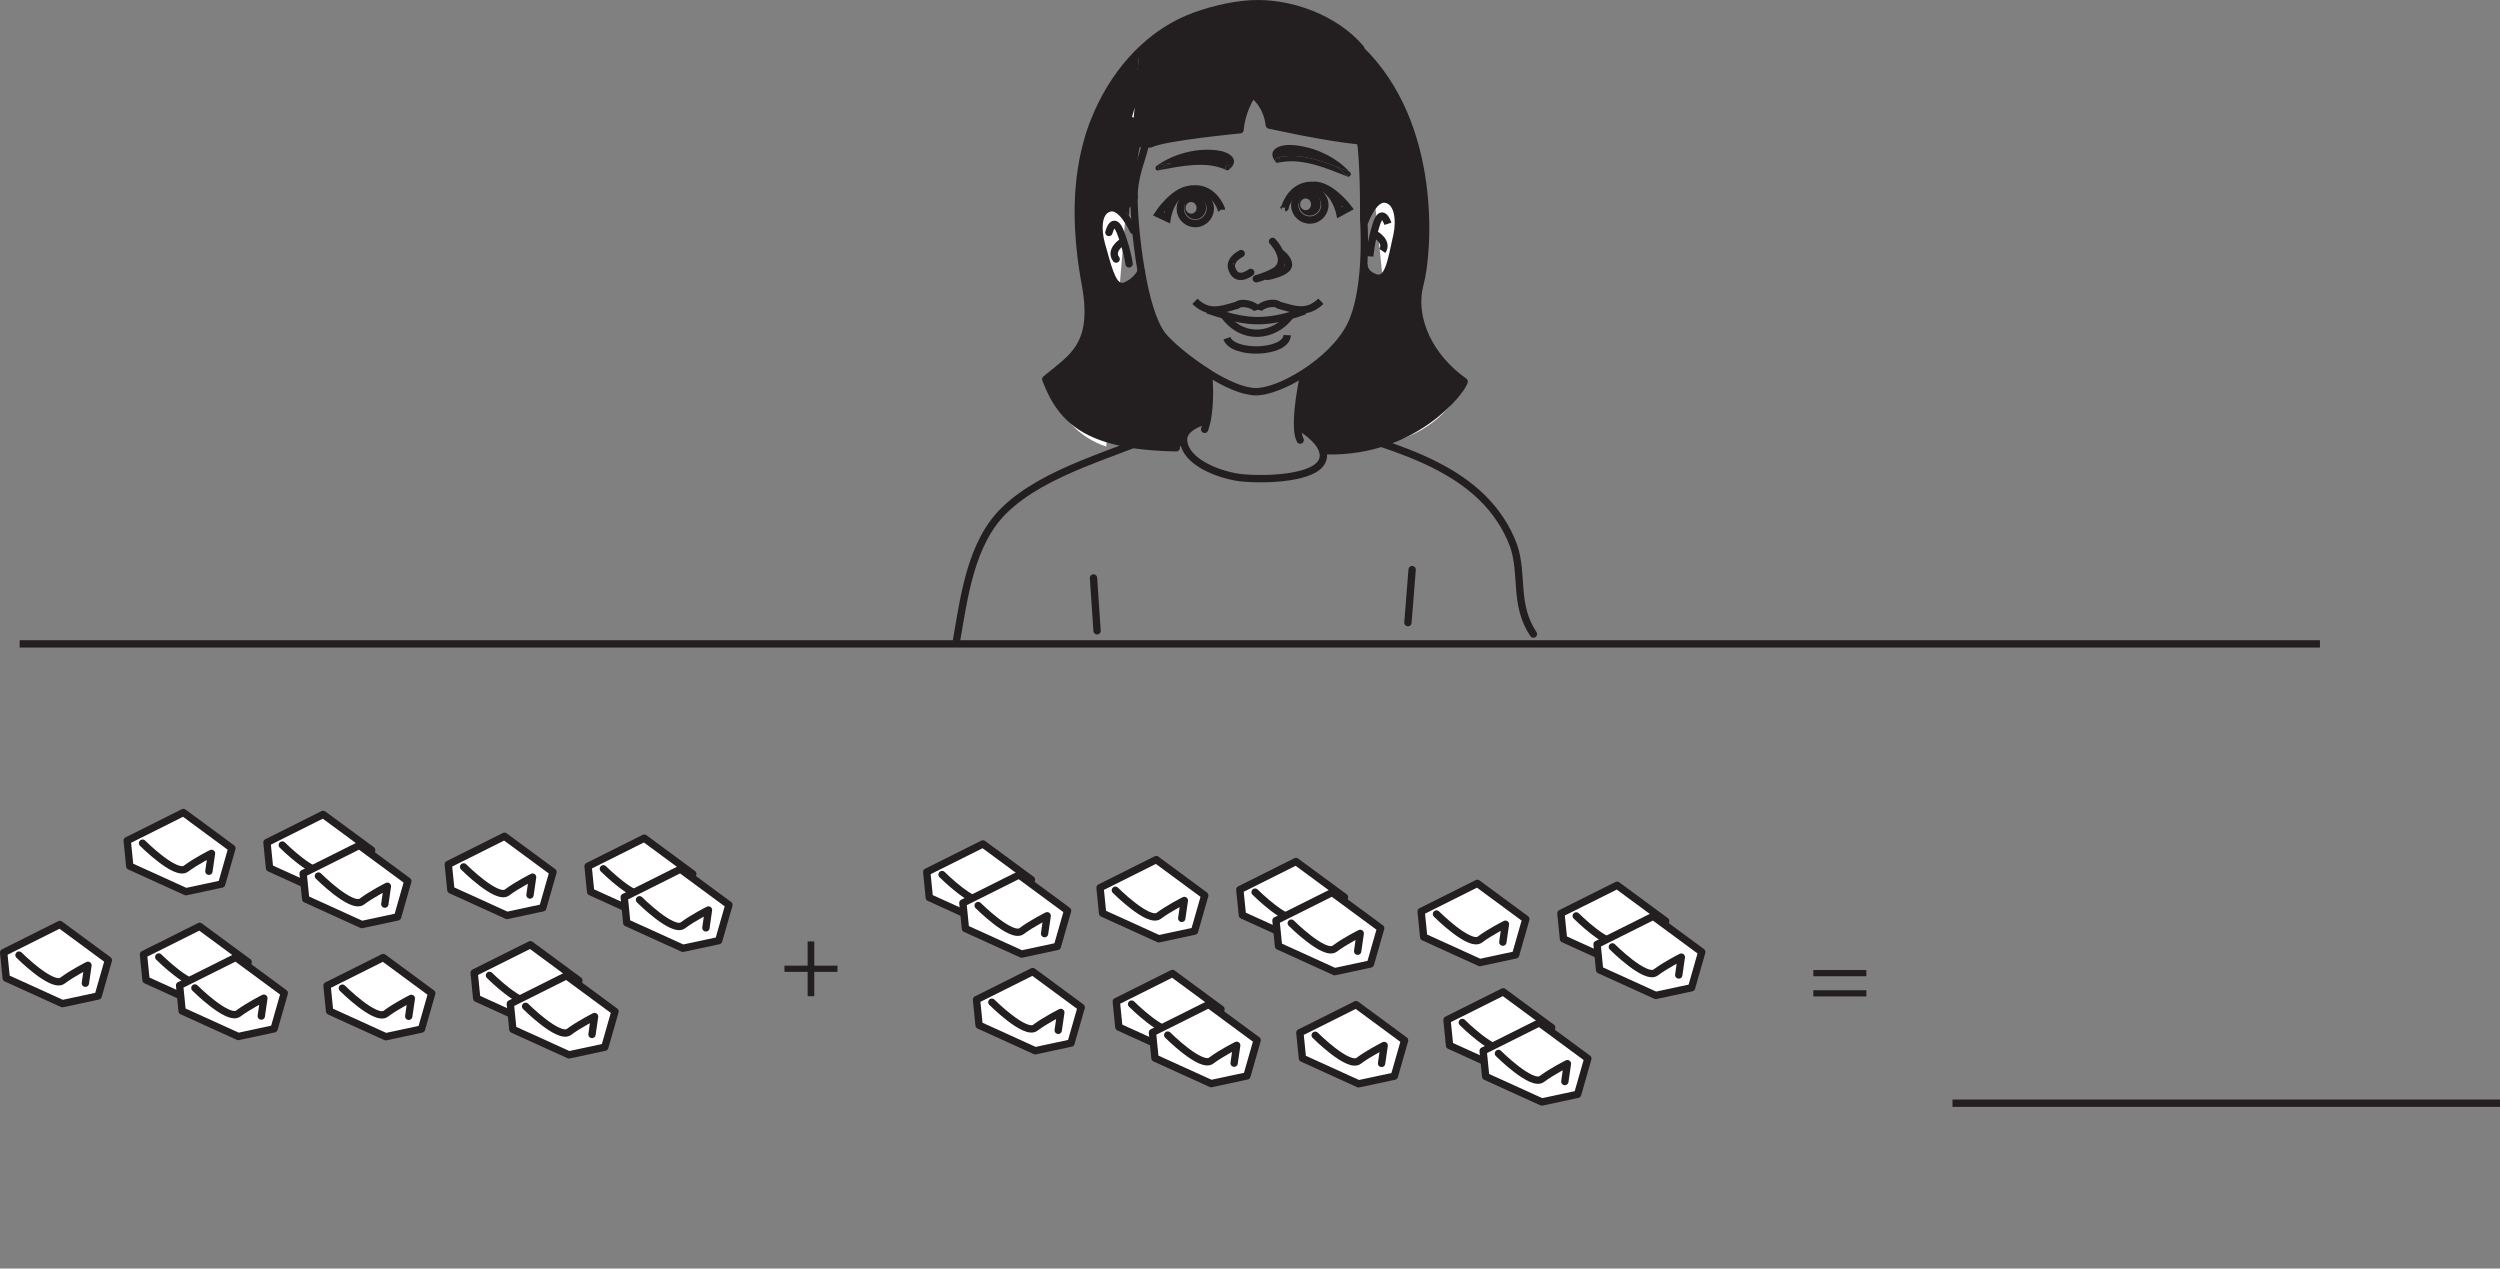 <?xml version="1.0" encoding="UTF-8"?>
<svg xmlns="http://www.w3.org/2000/svg" xmlns:xlink="http://www.w3.org/1999/xlink" width="340.176pt" height="172.614pt" viewBox="0 0 340.176 172.614" version="1.1">
<rect x="0" y="0" width="340.176" height="172.614" fill="#808080" stroke="none"/>
<defs>
<g>
<symbol overflow="visible" id="glyph0-0">
<path style="stroke:none;" d="M 0 0 L 7 0 L 7 -9.797 L 0 -9.797 Z M 3.5 -5.531 L 1.125 -9.094 L 5.875 -9.094 Z M 3.922 -4.906 L 6.297 -8.469 L 6.297 -1.328 Z M 1.125 -0.703 L 3.5 -4.266 L 5.875 -0.703 Z M 0.703 -8.469 L 3.078 -4.906 L 0.703 -1.328 Z M 0.703 -8.469 "/>
</symbol>
<symbol overflow="visible" id="glyph0-1">
<path style="stroke:none;" d="M 3.719 -7.453 L 3.719 -4.156 L 0.562 -4.156 L 0.562 -3.312 L 3.719 -3.312 L 3.719 0 L 4.625 0 L 4.625 -3.312 L 7.781 -3.312 L 7.781 -4.156 L 4.625 -4.156 L 4.625 -7.453 Z M 3.719 -7.453 "/>
</symbol>
<symbol overflow="visible" id="glyph0-2">
<path style="stroke:none;" d="M 7.781 -4.719 L 7.781 -5.562 L 0.562 -5.562 L 0.562 -4.719 Z M 7.781 -1.969 L 7.781 -2.812 L 0.562 -2.812 L 0.562 -1.969 Z M 7.781 -1.969 "/>
</symbol>
</g>
<clipPath id="clip1">
  <path d="M 265 149 L 340.176 149 L 340.176 151 L 265 151 Z M 265 149 "/>
</clipPath>
</defs>
<g id="surface1">
<path style="fill:none;stroke-width:1;stroke-linecap:round;stroke-linejoin:round;stroke:rgb(13.73%,12.16%,12.549%);stroke-opacity:1;stroke-miterlimit:4;" d="M 0.002 0 C -7.135 -3.316 -16.881 -5.515 -22.522 -11.051 C -27.092 -15.543 -27.959 -22.98 -28.994 -28.836 " transform="matrix(1,0,0,-1,159.127,58.43)"/>
<path style="fill:none;stroke-width:1;stroke-linecap:round;stroke-linejoin:round;stroke:rgb(13.73%,12.16%,12.549%);stroke-opacity:1;stroke-miterlimit:4;" d="M 0.002 -0.002 C 10.123 -3.197 22.1 -5.853 26.096 -16.506 C 27.424 -20.494 26.096 -24.486 28.775 -28.494 " transform="matrix(1,0,0,-1,179.877,57.787)"/>
<path style="fill:none;stroke-width:1;stroke-linecap:round;stroke-linejoin:round;stroke:rgb(13.73%,12.16%,12.549%);stroke-opacity:1;stroke-miterlimit:4;" d="M -0 0.002 C -0.191 -2.405 -0.383 -4.811 -0.57 -7.209 " transform="matrix(1,0,0,-1,192.149,77.51)"/>
<path style="fill:none;stroke-width:1;stroke-linecap:round;stroke-linejoin:round;stroke:rgb(13.73%,12.16%,12.549%);stroke-opacity:1;stroke-miterlimit:4;" d="M -0 -0.002 C 0.156 -2.396 0.32 -4.799 0.484 -7.193 " transform="matrix(1,0,0,-1,148.793,78.643)"/>
<path style=" stroke:none;fill-rule:nonzero;fill:rgb(100%,100%,100%);fill-opacity:1;" d="M 190.375 59.832 C 196.379 57.934 198.914 53.191 199.23 51.922 C 194.605 48.684 191.957 43.387 193.223 38.645 C 194.375 34.312 195.719 16.832 184.949 6.578 "/>
<path style=" stroke:none;fill-rule:nonzero;fill:rgb(13.73%,12.16%,12.549%);fill-opacity:1;" d="M 183.625 23.371 C 183.512 23.574 183.395 23.773 183.277 23.973 C 182.828 23.488 182.328 23.039 181.781 22.656 C 182.41 22.891 183.027 23.141 183.625 23.371 "/>
<path style=" stroke:none;fill-rule:nonzero;fill:rgb(13.73%,12.16%,12.549%);fill-opacity:1;" d="M 178.324 29.336 C 177.496 29.402 176.797 28.738 176.73 27.859 C 176.664 26.996 177.297 26.23 178.109 26.18 C 178.922 26.129 179.637 26.797 179.703 27.66 C 179.754 28.539 179.137 29.289 178.324 29.336 M 177.711 28.59 C 178.125 28.574 178.426 28.191 178.391 27.758 C 178.375 27.312 178.012 26.98 177.609 27.012 C 177.195 27.047 176.883 27.41 176.914 27.859 C 176.945 28.293 177.297 28.625 177.711 28.59 "/>
<path style=" stroke:none;fill-rule:nonzero;fill:rgb(13.73%,12.16%,12.549%);fill-opacity:1;" d="M 174.102 21.594 C 174.387 21.941 173.84 22.359 173.559 22.012 C 173.473 21.828 173.539 21.512 173.805 21.445 C 173.871 21.43 173.922 21.41 173.988 21.41 C 174.004 21.461 174.055 21.527 174.102 21.594 "/>
<path style=" stroke:none;fill-rule:nonzero;fill:rgb(13.73%,12.16%,12.549%);fill-opacity:1;" d="M 167.191 22.492 C 167.473 22.625 167.375 23.023 167.141 23.141 C 167.105 23.156 167.059 23.172 166.992 23.172 C 166.961 23.188 166.941 23.172 166.91 23.156 C 166.891 23.156 166.891 23.141 166.875 23.141 C 166.711 23.008 166.66 22.707 166.875 22.523 C 166.926 22.492 166.961 22.441 166.992 22.41 C 167.059 22.426 167.125 22.457 167.191 22.492 "/>
<path style=" stroke:none;fill-rule:nonzero;fill:rgb(13.73%,12.16%,12.549%);fill-opacity:1;" d="M 166.992 23.172 C 167.059 23.172 167.105 23.156 167.141 23.141 C 167.094 23.172 167.043 23.191 166.992 23.172 "/>
<path style=" stroke:none;fill-rule:nonzero;fill:rgb(13.73%,12.16%,12.549%);fill-opacity:1;" d="M 177.527 4.414 C 183.691 7.371 187.746 17.973 186.051 19.27 C 185.77 19.25 185.488 19.219 185.172 19.184 C 180.27 18.719 172.711 17.008 172.711 17.008 C 172.711 17.008 172.559 14.414 170.43 12.82 C 168.855 15.164 168.738 17.656 168.738 17.656 C 168.738 17.656 158.5 18.621 156.523 19.582 C 156.273 19.602 156.043 19.617 155.828 19.582 C 154.996 19.566 154.395 19.32 154.016 18.918 L 154.496 13.219 C 156.023 10.078 158.918 6.672 161.625 5.41 C 167.09 2.832 170.43 6.039 170.43 6.039 C 171.215 5.16 173.492 2.469 177.527 4.414 "/>
<path style=" stroke:none;fill-rule:nonzero;fill:rgb(13.73%,12.16%,12.549%);fill-opacity:1;" d="M 161.328 28.34 C 161.359 28.773 161.727 29.105 162.121 29.07 C 162.539 29.055 162.855 28.672 162.82 28.242 C 162.789 27.793 162.438 27.461 162.023 27.492 C 161.609 27.527 161.309 27.891 161.328 28.34 M 161.141 28.34 C 161.094 27.477 161.707 26.73 162.523 26.664 C 163.336 26.613 164.051 27.277 164.117 28.141 C 164.168 29.023 163.555 29.77 162.738 29.836 C 161.926 29.887 161.211 29.223 161.141 28.34 "/>
<path style=" stroke:none;fill-rule:nonzero;fill:rgb(13.73%,12.16%,12.549%);fill-opacity:1;" d="M 159.5 22.145 C 158.867 22.41 158.27 22.742 157.723 23.141 C 157.652 22.926 157.605 22.707 157.535 22.492 C 158.168 22.375 158.832 22.258 159.5 22.145 "/>
<path style=" stroke:none;fill-rule:nonzero;fill:rgb(13.73%,12.16%,12.549%);fill-opacity:1;" d="M 173.805 21.445 C 173.871 21.426 173.922 21.41 173.988 21.41 C 176.562 20.832 179.254 21.676 181.746 22.641 C 181.766 22.641 181.766 22.641 181.781 22.656 C 182.41 22.891 183.031 23.141 183.625 23.371 C 181.566 21.145 178.359 19.797 175.484 19.719 C 174.203 19.684 172.262 20.348 173.559 22.008 C 173.477 21.828 173.539 21.512 173.805 21.445 "/>
<path style=" stroke:none;fill-rule:nonzero;fill:rgb(13.73%,12.16%,12.549%);fill-opacity:1;" d="M 183.695 23.422 C 183.676 23.406 183.66 23.371 183.625 23.371 C 183.508 23.57 183.395 23.77 183.277 23.969 C 182.828 23.488 182.328 23.039 181.781 22.656 C 181.766 22.641 181.766 22.641 181.75 22.641 C 179.258 21.676 176.562 20.832 173.988 21.41 C 174.004 21.461 174.055 21.527 174.102 21.594 C 174.387 21.945 173.84 22.359 173.559 22.008 C 173.605 22.125 173.707 22.191 173.855 22.16 C 177.031 21.379 180.434 22.875 183.344 24.02 C 183.695 24.152 183.973 23.703 183.695 23.422 "/>
<path style=" stroke:none;fill-rule:nonzero;fill:rgb(13.73%,12.16%,12.549%);fill-opacity:1;" d="M 167.211 21.973 C 167.094 21.098 162.992 21.16 162.457 21.262 C 161.477 21.445 160.465 21.727 159.5 22.141 C 160.465 21.727 161.477 21.445 162.457 21.262 C 162.992 21.16 167.094 21.098 167.211 21.973 M 157.539 22.492 C 158.168 22.375 158.832 22.262 159.496 22.145 C 158.867 22.41 158.27 22.742 157.723 23.141 C 157.652 22.926 157.605 22.707 157.539 22.492 M 165.996 20.516 C 163.234 20.031 159.863 20.797 157.391 22.559 C 157.105 22.758 157.238 23.258 157.555 23.191 C 157.605 23.176 157.672 23.176 157.723 23.156 C 160.695 22.609 164.168 21.844 166.875 23.141 C 166.711 23.008 166.66 22.707 166.875 22.523 C 166.926 22.492 166.961 22.441 166.992 22.41 C 167.059 22.426 167.125 22.457 167.191 22.492 C 167.477 22.625 167.371 23.023 167.145 23.141 C 167.16 23.141 167.191 23.125 167.211 23.105 C 168.855 21.746 167.273 20.73 165.996 20.516 "/>
<path style=" stroke:none;fill-rule:nonzero;fill:rgb(100%,100%,100%);fill-opacity:1;" d="M 154.496 13.219 L 154.016 18.918 C 152.949 17.82 153.352 15.594 154.496 13.219 "/>
<path style=" stroke:none;fill-rule:nonzero;fill:rgb(13.73%,12.16%,12.549%);fill-opacity:1;" d="M 187.133 37.781 C 188.895 38.379 189.277 35.734 190.109 31.914 C 190.488 30.102 190.32 27.445 188.574 27.113 C 186.832 26.762 185.637 30.336 185.637 30.336 L 185.586 30.336 C 185.57 29.938 185.555 29.719 185.555 29.719 C 185.555 29.719 185.637 24.387 185.254 20.082 C 185.223 19.883 185.191 19.668 185.152 19.469 L 185.172 19.184 C 185.488 19.219 185.77 19.25 186.055 19.27 C 187.746 17.973 183.695 7.371 177.527 4.414 C 173.492 2.469 171.215 5.16 170.434 6.043 C 170.434 6.043 167.094 2.836 161.625 5.41 C 158.918 6.672 156.027 10.078 154.496 13.219 L 154.965 7.652 C 152.137 10.195 150.227 13.184 148.945 16.359 C 151.305 10.395 155.707 5.078 161.574 2.586 C 164.035 1.539 167.523 0.656 170.25 0.523 C 175.551 0.242 181.734 2.52 185.152 6.605 L 185.07 6.691 C 195.707 16.961 194.375 34.324 193.215 38.645 C 191.949 43.379 194.609 48.68 199.23 51.922 C 198.914 53.184 192.469 61.559 180.617 61.344 L 180.02 61.527 C 179.605 59.664 176.777 58.07 176.777 58.07 L 176.562 58.07 C 176.445 55.242 177.426 50.891 177.426 50.891 L 177.379 50.809 C 179.984 49.145 182.512 46.82 183.789 44.262 C 184.922 41.984 185.387 38.727 185.57 35.867 L 185.586 35.867 C 185.586 35.867 185.387 37.164 187.133 37.781 "/>
<path style=" stroke:none;fill-rule:nonzero;fill:rgb(13.73%,12.16%,12.549%);fill-opacity:1;" d="M 155.809 16.531 C 155.676 18.078 154.023 22.242 154.836 26.863 L 154.836 26.879 C 154.605 27.328 153.988 28.293 152.727 28.824 C 152.41 28.957 152.145 28.977 151.895 28.875 L 152.41 22.711 L 152.676 19.484 L 153.559 8.867 C 153.941 9.266 154.539 9.516 155.367 9.531 L 155.352 9.699 C 155.035 11.426 154.141 13.09 153.871 15.863 "/>
<path style=" stroke:none;fill-rule:nonzero;fill:rgb(100%,100%,100%);fill-opacity:1;" d="M 153.133 29.539 L 152.867 32.762 L 152.352 38.926 C 151.254 38.578 150.723 36.27 149.859 33.211 C 149.363 31.434 149.262 28.758 150.973 28.309 C 151.785 28.09 152.551 28.758 153.133 29.539 "/>
<path style=" stroke:none;fill-rule:nonzero;fill:rgb(100%,100%,100%);fill-opacity:1;" d="M 150.625 59.68 L 150.527 60.777 C 146.938 59.512 144.629 57.223 142.699 52.586 C 144.062 55.727 146.09 58.266 150.625 59.68 "/>
<path style=" stroke:none;fill-rule:nonzero;fill:rgb(13.73%,12.16%,12.549%);fill-opacity:1;" d="M 164.449 50.891 L 164.516 50.809 L 164.516 50.789 C 161.691 49.027 159.066 46.785 158.152 45.605 C 156.855 43.93 155.91 40.488 155.293 36.934 C 155.062 37.383 154.445 38.344 153.184 38.875 C 152.867 39.008 152.602 39.027 152.355 38.926 C 151.258 38.578 150.723 36.266 149.859 33.207 C 149.359 31.434 149.262 28.758 150.973 28.309 C 151.789 28.09 153.051 28.555 153.633 29.332 L 154.016 18.918 C 152.953 17.82 153.348 15.598 154.496 13.219 L 154.965 7.652 C 152.137 10.195 150.227 13.188 148.945 16.359 C 148.766 16.809 148.598 17.258 148.43 17.738 C 148.301 18.152 148.148 18.602 148.031 19.035 C 148 19.086 147.98 19.137 147.98 19.184 C 146.473 24.57 146.539 30.25 147.117 35.004 C 147.184 35.484 147.234 35.953 147.316 36.434 C 147.434 37.199 147.551 37.945 147.684 38.641 C 149.262 47.184 145.738 48.68 142.301 51.605 C 142.434 51.938 142.566 52.27 142.699 52.586 C 144.062 55.727 146.09 58.266 150.625 59.68 L 150.625 59.684 C 153 60.43 156.059 60.859 160.062 60.926 L 161.16 60.547 C 161.094 60.328 161.059 60.113 161.043 59.883 C 160.961 57.984 164.117 57.238 164.117 57.238 L 164.234 57.27 C 164.832 54.328 164.449 50.891 164.449 50.891 "/>
<path style="fill:none;stroke-width:1;stroke-linecap:round;stroke-linejoin:round;stroke:rgb(13.73%,12.16%,12.549%);stroke-opacity:1;stroke-miterlimit:4;" d="M 0.002 0 C -3.424 4.086 -9.604 6.364 -14.904 6.082 C -17.631 5.949 -21.119 5.067 -23.58 4.02 C -29.443 1.528 -33.85 -3.789 -36.209 -9.754 C -36.408 -10.203 -36.572 -10.668 -36.725 -11.133 C -36.807 -11.351 -36.873 -11.551 -36.939 -11.765 C -37.006 -11.98 -37.072 -12.215 -37.123 -12.429 C -37.154 -12.48 -37.17 -12.527 -37.17 -12.578 C -38.615 -17.679 -38.686 -23.133 -38.037 -28.398 C -37.971 -28.879 -37.92 -29.347 -37.838 -29.828 C -37.736 -30.574 -37.604 -31.304 -37.471 -32.039 C -35.893 -40.578 -39.416 -42.074 -42.854 -45 C -42.721 -45.332 -42.588 -45.664 -42.455 -45.98 C -41.092 -49.121 -39.064 -51.66 -34.529 -53.074 C -32.154 -53.824 -29.096 -54.254 -25.092 -54.32 " transform="matrix(1,0,0,-1,185.154,6.606)"/>
<path style="fill:none;stroke-width:1;stroke-linecap:round;stroke-linejoin:round;stroke:rgb(13.73%,12.16%,12.549%);stroke-opacity:1;stroke-miterlimit:4;" d="M 0.002 0.001 C 11.85 -0.218 18.295 8.157 18.611 9.419 C 13.99 12.661 11.334 17.962 12.596 22.696 C 13.76 27.016 15.088 44.384 4.451 54.653 C 4.42 54.684 4.369 54.735 4.338 54.766 " transform="matrix(1,0,0,-1,180.619,61.341)"/>
<path style="fill:none;stroke-width:1;stroke-linecap:butt;stroke-linejoin:miter;stroke:rgb(13.73%,12.16%,12.549%);stroke-opacity:1;stroke-miterlimit:4;" d="M -0.001 0.002 C -0.814 4.619 -1.095 9.455 -0.962 11.002 C -0.696 13.775 0.198 15.439 0.515 17.166 " transform="matrix(1,0,0,-1,155.294,36.916)"/>
<path style="fill:none;stroke-width:1;stroke-linecap:butt;stroke-linejoin:miter;stroke:rgb(13.73%,12.16%,12.549%);stroke-opacity:1;stroke-miterlimit:4;" d="M 0.002 -0.001 C 0.037 -0.2 0.068 -0.415 0.1 -0.615 C 0.482 -4.919 0.4 -10.251 0.4 -10.251 C 0.4 -10.251 0.416 -10.47 0.432 -10.868 C 0.482 -11.865 0.549 -13.99 0.416 -16.4 C 0.232 -19.259 -0.232 -22.517 -1.361 -24.79 C -2.643 -27.353 -5.17 -29.677 -7.775 -31.337 C -10.201 -32.884 -12.662 -33.833 -14.256 -33.833 C -16.002 -33.833 -18.396 -32.736 -20.639 -31.337 L -20.639 -31.322 C -23.463 -29.564 -26.088 -27.318 -27.002 -26.138 C -28.299 -24.462 -29.244 -21.021 -29.861 -17.462 " transform="matrix(1,0,0,-1,185.154,19.468)"/>
<path style="fill:none;stroke-width:1;stroke-linecap:round;stroke-linejoin:round;stroke:rgb(13.73%,12.16%,12.549%);stroke-opacity:1;stroke-miterlimit:4;" d="M -0.001 -0.001 C -0.001 -0.001 -0.981 -4.353 -0.864 -7.181 C -0.849 -7.927 -0.728 -8.56 -0.513 -8.993 " transform="matrix(1,0,0,-1,177.427,50.889)"/>
<path style="fill:none;stroke-width:1;stroke-linecap:round;stroke-linejoin:round;stroke:rgb(13.73%,12.16%,12.549%);stroke-opacity:1;stroke-miterlimit:4;" d="M -0.001 -0.001 C -0.001 -0.001 0.382 -3.439 -0.216 -6.38 C -0.317 -6.782 -0.415 -7.161 -0.532 -7.529 " transform="matrix(1,0,0,-1,164.45,50.889)"/>
<path style="fill:none;stroke-width:1;stroke-linecap:butt;stroke-linejoin:miter;stroke:rgb(13.73%,12.16%,12.549%);stroke-opacity:1;stroke-miterlimit:4;" d="M -0.001 0.002 L -0.001 0.017 C 0.065 0.166 0.101 0.267 0.101 0.267 " transform="matrix(1,0,0,-1,155.294,36.931)"/>
<path style="fill:none;stroke-width:1;stroke-linecap:round;stroke-linejoin:round;stroke:rgb(13.73%,12.16%,12.549%);stroke-opacity:1;stroke-miterlimit:4;" d="M 0.001 0.002 C 0.001 0.002 -0.433 0.978 -1.081 1.83 C -1.663 2.607 -2.429 3.275 -3.241 3.056 C -4.952 2.607 -4.855 -0.065 -4.355 -1.846 C -3.491 -4.901 -2.956 -7.209 -1.862 -7.561 C -1.612 -7.662 -1.347 -7.643 -1.03 -7.51 C 0.231 -6.979 0.849 -6.018 1.079 -5.565 " transform="matrix(1,0,0,-1,154.214,31.365)"/>
<path style="fill:none;stroke-width:1;stroke-linecap:round;stroke-linejoin:round;stroke:rgb(13.73%,12.16%,12.549%);stroke-opacity:1;stroke-miterlimit:4;" d="M 0 0.002 C 0 0.002 0.613 2.459 1.563 0.049 C 1.73 -0.365 1.859 -0.764 1.977 -1.131 C 2.574 -2.959 2.742 -4.272 2.742 -4.272 " transform="matrix(1,0,0,-1,150.891,31.631)"/>
<path style="fill:none;stroke-width:1;stroke-linecap:round;stroke-linejoin:round;stroke:rgb(13.73%,12.16%,12.549%);stroke-opacity:1;stroke-miterlimit:4;" d="M -0.001 -0 C -0.001 -0 -1.708 -1.098 -0.798 -2.293 " transform="matrix(1,0,0,-1,152.669,32.961)"/>
<path style="fill:none;stroke-width:1;stroke-linecap:butt;stroke-linejoin:miter;stroke:rgb(13.73%,12.16%,12.549%);stroke-opacity:1;stroke-miterlimit:4;" d="M 0 -0.001 C 0 -0.001 1.195 3.573 2.938 3.226 C 4.688 2.89 4.852 0.234 4.473 -1.579 C 3.641 -5.399 3.258 -8.044 1.496 -7.446 C -0.25 -6.829 -0.051 -5.536 -0.051 -5.536 " transform="matrix(1,0,0,-1,185.637,30.335)"/>
<path style="fill:none;stroke-width:1;stroke-linecap:butt;stroke-linejoin:miter;stroke:rgb(13.73%,12.16%,12.549%);stroke-opacity:1;stroke-miterlimit:4;" d="M -0.002 -0.002 C -0.002 -0.002 -0.783 2.408 -1.58 -0.049 C -2.361 -2.51 -2.478 -4.435 -2.478 -4.435 " transform="matrix(1,0,0,-1,188.861,30.451)"/>
<path style="fill:none;stroke-width:1;stroke-linecap:butt;stroke-linejoin:miter;stroke:rgb(13.73%,12.16%,12.549%);stroke-opacity:1;stroke-miterlimit:4;" d="M -0.001 -0.001 C -0.001 -0.001 1.776 -0.997 0.944 -2.243 " transform="matrix(1,0,0,-1,187.149,31.898)"/>
<path style="fill:none;stroke-width:1;stroke-linecap:butt;stroke-linejoin:miter;stroke:rgb(13.73%,12.16%,12.549%);stroke-opacity:1;stroke-miterlimit:4;" d="M 0.002 0.001 C 0.064 -1.113 -0.779 -2.093 -1.908 -2.159 C -3.022 -2.241 -4.006 -1.398 -4.068 -0.281 C -4.154 0.848 -3.307 1.813 -2.178 1.895 C -1.045 1.962 -0.08 1.114 0.002 0.001 Z M 0.002 0.001 " transform="matrix(1,0,0,-1,164.682,28.259)"/>
<path style="fill:none;stroke-width:1;stroke-linecap:butt;stroke-linejoin:miter;stroke:rgb(13.73%,12.16%,12.549%);stroke-opacity:1;stroke-miterlimit:4;" d="M 0.001 -0.001 C 0.067 -1.115 -0.78 -2.091 -1.909 -2.161 C -3.023 -2.243 -4.003 -1.396 -4.089 -0.282 C -4.155 0.846 -3.308 1.811 -2.175 1.893 C -1.062 1.96 -0.081 1.132 0.001 -0.001 Z M 0.001 -0.001 " transform="matrix(1,0,0,-1,180.269,27.776)"/>
<path style="fill:none;stroke-width:1;stroke-linecap:butt;stroke-linejoin:miter;stroke:rgb(13.73%,12.16%,12.549%);stroke-opacity:1;stroke-miterlimit:4;" d="M -0 -0.001 C -0 0.233 1.031 3.374 4.105 2.991 C 6.73 2.69 7.445 -0.697 7.445 -0.697 L 8.609 -0.068 C 8.609 -0.068 6.23 3.108 3.871 3.042 " transform="matrix(1,0,0,-1,174.852,28.241)"/>
<path style="fill:none;stroke-width:1;stroke-linecap:butt;stroke-linejoin:miter;stroke:rgb(13.73%,12.16%,12.549%);stroke-opacity:1;stroke-miterlimit:4;" d="M 0 0.001 C 0 -0.019 -0.02 -0.019 -0.035 -0.034 C -0.02 -0.05 -0.02 -0.05 -0.035 -0.05 " transform="matrix(1,0,0,-1,174.887,28.208)"/>
<path style="fill:none;stroke-width:1;stroke-linecap:butt;stroke-linejoin:miter;stroke:rgb(13.73%,12.16%,12.549%);stroke-opacity:1;stroke-miterlimit:4;" d="M 0 0 L 0 0.016 C 0 0.199 -1.211 3.324 -4.27 2.758 C -6.879 2.278 -7.379 -1.144 -7.379 -1.144 L -8.574 -0.582 C -8.574 -0.582 -6.547 2.528 -4.27 2.774 C -4.187 2.809 -4.117 2.809 -4.039 2.809 " transform="matrix(1,0,0,-1,166.195,28.524)"/>
<path style="fill:none;stroke-width:1;stroke-linecap:butt;stroke-linejoin:miter;stroke:rgb(13.73%,12.16%,12.549%);stroke-opacity:1;stroke-miterlimit:4;" d="M -0.002 0.001 C -0.002 -0.014 0.018 -0.014 0.033 -0.034 " transform="matrix(1,0,0,-1,166.162,28.474)"/>
<path style="fill:none;stroke-width:1;stroke-linecap:round;stroke-linejoin:round;stroke:rgb(13.73%,12.16%,12.549%);stroke-opacity:1;stroke-miterlimit:4;" d="M 0.002 -0.001 C 0.002 -0.001 2.826 -1.594 3.24 -3.458 C 3.322 -3.79 3.322 -4.122 3.205 -4.469 C 2.377 -7.094 -4.732 -7.243 -7.658 -6.962 C -10.369 -6.712 -14.854 -5.149 -15.619 -2.477 C -15.686 -2.259 -15.721 -2.044 -15.736 -1.813 C -15.818 0.085 -12.662 0.831 -12.662 0.831 " transform="matrix(1,0,0,-1,176.779,58.07)"/>
<path style="fill:none;stroke-width:1;stroke-linecap:round;stroke-linejoin:round;stroke:rgb(13.73%,12.16%,12.549%);stroke-opacity:1;stroke-miterlimit:4;" d="M -0.001 0 C 0.183 -0.183 0.698 -0.797 0.995 -1.511 C 1.362 -2.426 1.409 -3.492 0.116 -4.172 C -0.966 -4.769 -2.212 -5.086 -2.212 -5.086 " transform="matrix(1,0,0,-1,173.157,32.844)"/>
<path style="fill:none;stroke-width:1;stroke-linecap:round;stroke-linejoin:round;stroke:rgb(13.73%,12.16%,12.549%);stroke-opacity:1;stroke-miterlimit:4;" d="M -0 0 C -0 0 2.906 0.516 2.871 1.629 C 2.871 1.629 2.855 2.461 1.711 3.258 " transform="matrix(1,0,0,-1,172.461,37.614)"/>
<path style="fill:none;stroke-width:1;stroke-linecap:round;stroke-linejoin:round;stroke:rgb(13.73%,12.16%,12.549%);stroke-opacity:1;stroke-miterlimit:4;" d="M -0 -0.001 C -0 -0.001 -2.012 -1.611 -2.629 0.698 C -2.594 0.667 -2.957 1.663 -1.297 2.561 " transform="matrix(1,0,0,-1,170.184,37.065)"/>
<path style="fill:none;stroke-width:1;stroke-linecap:round;stroke-linejoin:round;stroke:rgb(13.73%,12.16%,12.549%);stroke-opacity:1;stroke-miterlimit:4;" d="M -0 0 C 1.527 3.141 4.422 6.547 7.129 7.809 C 12.598 10.383 15.937 7.18 15.937 7.18 C 16.719 8.059 18.996 10.75 23.031 8.805 C 29.195 5.848 33.25 -4.754 31.559 -6.051 C 31.273 -6.031 30.992 -6 30.676 -5.965 C 25.773 -5.5 18.215 -3.789 18.215 -3.789 C 18.215 -3.789 18.062 -1.195 15.937 0.399 C 14.359 -1.945 14.242 -4.437 14.242 -4.437 C 14.242 -4.437 4.004 -5.398 2.027 -6.363 C 1.777 -6.383 1.547 -6.398 1.328 -6.363 C 0.496 -6.347 -0.102 -6.097 -0.48 -5.699 C -1.547 -4.601 -1.145 -2.375 -0 0 Z M -0 0 " transform="matrix(1,0,0,-1,154.496,13.219)"/>
<path style="fill:none;stroke-width:1;stroke-linecap:butt;stroke-linejoin:miter;stroke:rgb(13.73%,12.16%,12.549%);stroke-opacity:1;stroke-miterlimit:4;" d="M 0.001 0.002 C -0.218 0.65 -2.093 1.213 -2.772 0.631 C -4.222 0.217 -5.499 -0.233 -6.765 0.099 C -7.343 0.267 -7.929 0.599 -8.507 1.162 " transform="matrix(1,0,0,-1,171.097,42.166)"/>
<path style="fill:none;stroke-width:1;stroke-linecap:butt;stroke-linejoin:miter;stroke:rgb(13.73%,12.16%,12.549%);stroke-opacity:1;stroke-miterlimit:4;" d="M 0.001 0 C -2.108 -2.84 -6.413 -3.472 -8.972 0.067 " transform="matrix(1,0,0,-1,175.55,42.981)"/>
<path style="fill:none;stroke-width:1;stroke-linecap:butt;stroke-linejoin:miter;stroke:rgb(13.73%,12.16%,12.549%);stroke-opacity:1;stroke-miterlimit:4;" d="M -0 0.001 C -0.133 -2.507 -7.41 -2.706 -8.211 -0.417 " transform="matrix(1,0,0,-1,175.152,45.606)"/>
<path style="fill:none;stroke-width:1;stroke-linecap:butt;stroke-linejoin:miter;stroke:rgb(13.73%,12.16%,12.549%);stroke-opacity:1;stroke-miterlimit:4;" d="M 0.001 0.002 C -0.718 -0.268 -1.382 -0.483 -2.011 -0.662 C -5.534 -1.678 -7.976 -1.479 -10.968 -0.6 C -11.683 -0.401 -12.433 -0.166 -13.245 0.115 " transform="matrix(1,0,0,-1,177.561,42.283)"/>
<path style="fill:none;stroke-width:1;stroke-linecap:butt;stroke-linejoin:miter;stroke:rgb(13.73%,12.16%,12.549%);stroke-opacity:1;stroke-miterlimit:4;" d="M -0 0.001 C 0.215 0.65 2.094 1.212 2.762 0.63 C 4.039 0.267 5.187 -0.132 6.301 0.017 C 7.027 0.114 7.742 0.45 8.492 1.161 " transform="matrix(1,0,0,-1,171.246,42.15)"/>
<path style="fill:none;stroke-width:1;stroke-linecap:butt;stroke-linejoin:miter;stroke:rgb(13.73%,12.16%,12.549%);stroke-opacity:1;stroke-miterlimit:10;" d="M -0 0.001 L 313 0.001 " transform="matrix(1,0,0,-1,2.676,87.614)"/>
<g style="fill:rgb(13.73%,12.16%,12.549%);fill-opacity:1;">
  <use xlink:href="#glyph0-1" x="106.176" y="135.554"/>
</g>
<g style="fill:rgb(13.73%,12.16%,12.549%);fill-opacity:1;">
  <use xlink:href="#glyph0-2" x="246.176" y="137.555"/>
</g>
<path style="fill-rule:nonzero;fill:rgb(100%,100%,100%);fill-opacity:1;stroke-width:1;stroke-linecap:round;stroke-linejoin:round;stroke:rgb(13.73%,12.16%,12.549%);stroke-opacity:1;stroke-miterlimit:4;" d="M -0.001 0.001 L 7.644 3.825 L 14.245 -1.042 L 12.854 -5.906 L 7.991 -6.949 L 0.347 -3.476 Z M -0.001 0.001 " transform="matrix(1,0,0,-1,17.31,114.383)"/>
<path style="fill-rule:nonzero;fill:rgb(100%,100%,100%);fill-opacity:1;stroke-width:1;stroke-linecap:round;stroke-linejoin:round;stroke:rgb(13.73%,12.16%,12.549%);stroke-opacity:1;stroke-miterlimit:4;" d="M 0.001 -0 C 0.001 -0 4.517 -4.516 5.907 -3.473 C 7.298 -2.434 9.384 -1.391 9.384 -1.391 L 9.032 -3.821 " transform="matrix(1,0,0,-1,19.394,114.73)"/>
<path style="fill-rule:nonzero;fill:rgb(100%,100%,100%);fill-opacity:1;stroke-width:1;stroke-linecap:round;stroke-linejoin:round;stroke:rgb(13.73%,12.16%,12.549%);stroke-opacity:1;stroke-miterlimit:4;" d="M 0.001 -0.001 L 7.645 3.823 L 14.247 -1.04 L 12.856 -5.907 L 7.993 -6.95 L 0.349 -3.474 Z M 0.001 -0.001 " transform="matrix(1,0,0,-1,36.327,114.639)"/>
<path style="fill-rule:nonzero;fill:rgb(100%,100%,100%);fill-opacity:1;stroke-width:1;stroke-linecap:round;stroke-linejoin:round;stroke:rgb(13.73%,12.16%,12.549%);stroke-opacity:1;stroke-miterlimit:4;" d="M -0.002 0.002 C -0.002 0.002 4.518 -4.518 5.908 -3.475 C 7.299 -2.432 9.385 -1.389 9.385 -1.389 L 9.033 -3.822 " transform="matrix(1,0,0,-1,38.412,114.986)"/>
<path style="fill-rule:nonzero;fill:rgb(100%,100%,100%);fill-opacity:1;stroke-width:1;stroke-linecap:round;stroke-linejoin:round;stroke:rgb(13.73%,12.16%,12.549%);stroke-opacity:1;stroke-miterlimit:4;" d="M 0.001 -0.001 L 7.646 3.823 L 14.247 -1.04 L 12.856 -5.908 L 7.989 -6.95 L 0.349 -3.474 Z M 0.001 -0.001 " transform="matrix(1,0,0,-1,41.245,118.854)"/>
<path style="fill-rule:nonzero;fill:rgb(100%,100%,100%);fill-opacity:1;stroke-width:1;stroke-linecap:round;stroke-linejoin:round;stroke:rgb(13.73%,12.16%,12.549%);stroke-opacity:1;stroke-miterlimit:4;" d="M -0.001 -0.001 C -0.001 -0.001 4.519 -4.517 5.909 -3.474 C 7.296 -2.435 9.382 -1.392 9.382 -1.392 L 9.034 -3.822 " transform="matrix(1,0,0,-1,43.329,119.202)"/>
<path style="fill-rule:nonzero;fill:rgb(100%,100%,100%);fill-opacity:1;stroke-width:1;stroke-linecap:round;stroke-linejoin:round;stroke:rgb(13.73%,12.16%,12.549%);stroke-opacity:1;stroke-miterlimit:4;" d="M 0 -0.001 L 7.645 3.823 L 14.246 -1.04 L 12.855 -5.907 L 7.992 -6.95 L 0.348 -3.474 Z M 0 -0.001 " transform="matrix(1,0,0,-1,0.5,129.616)"/>
<path style="fill-rule:nonzero;fill:rgb(100%,100%,100%);fill-opacity:1;stroke-width:1;stroke-linecap:round;stroke-linejoin:round;stroke:rgb(13.73%,12.16%,12.549%);stroke-opacity:1;stroke-miterlimit:4;" d="M 0.002 0.002 C 0.002 0.002 4.518 -4.518 5.908 -3.475 C 7.299 -2.432 9.385 -1.389 9.385 -1.389 L 9.033 -3.823 " transform="matrix(1,0,0,-1,2.584,129.963)"/>
<path style="fill-rule:nonzero;fill:rgb(100%,100%,100%);fill-opacity:1;stroke-width:1;stroke-linecap:round;stroke-linejoin:round;stroke:rgb(13.73%,12.16%,12.549%);stroke-opacity:1;stroke-miterlimit:4;" d="M 0.002 0.001 L 7.646 3.821 L 14.248 -1.042 L 12.857 -5.906 L 7.99 -6.949 L 0.35 -3.476 Z M 0.002 0.001 " transform="matrix(1,0,0,-1,19.518,129.872)"/>
<path style="fill-rule:nonzero;fill:rgb(100%,100%,100%);fill-opacity:1;stroke-width:1;stroke-linecap:round;stroke-linejoin:round;stroke:rgb(13.73%,12.16%,12.549%);stroke-opacity:1;stroke-miterlimit:4;" d="M -0.001 -0 C -0.001 -0 4.518 -4.52 5.909 -3.477 C 7.3 -2.434 9.382 -1.391 9.382 -1.391 L 9.034 -3.824 " transform="matrix(1,0,0,-1,21.603,130.219)"/>
<path style="fill-rule:nonzero;fill:rgb(100%,100%,100%);fill-opacity:1;stroke-width:1;stroke-linecap:round;stroke-linejoin:round;stroke:rgb(13.73%,12.16%,12.549%);stroke-opacity:1;stroke-miterlimit:4;" d="M 0.002 0.001 L 7.646 3.821 L 14.248 -1.042 L 12.857 -5.905 L 7.99 -6.948 L 0.346 -3.476 Z M 0.002 0.001 " transform="matrix(1,0,0,-1,24.436,134.087)"/>
<path style="fill-rule:nonzero;fill:rgb(100%,100%,100%);fill-opacity:1;stroke-width:1;stroke-linecap:round;stroke-linejoin:round;stroke:rgb(13.73%,12.16%,12.549%);stroke-opacity:1;stroke-miterlimit:4;" d="M 0 0.001 C 0 0.001 4.52 -4.519 5.906 -3.476 C 7.297 -2.433 9.383 -1.39 9.383 -1.39 L 9.035 -3.82 " transform="matrix(1,0,0,-1,26.52,134.434)"/>
<path style="fill-rule:nonzero;fill:rgb(100%,100%,100%);fill-opacity:1;stroke-width:1;stroke-linecap:round;stroke-linejoin:round;stroke:rgb(13.73%,12.16%,12.549%);stroke-opacity:1;stroke-miterlimit:4;" d="M 0 -0.001 L 7.645 3.823 L 14.246 -1.04 L 12.855 -5.907 L 7.992 -6.95 L 0.348 -3.474 Z M 0 -0.001 " transform="matrix(1,0,0,-1,44.5,134.116)"/>
<path style="fill-rule:nonzero;fill:rgb(100%,100%,100%);fill-opacity:1;stroke-width:1;stroke-linecap:round;stroke-linejoin:round;stroke:rgb(13.73%,12.16%,12.549%);stroke-opacity:1;stroke-miterlimit:4;" d="M 0.002 0.002 C 0.002 0.002 4.518 -4.518 5.908 -3.475 C 7.299 -2.432 9.385 -1.389 9.385 -1.389 L 9.033 -3.823 " transform="matrix(1,0,0,-1,46.584,134.463)"/>
<path style="fill-rule:nonzero;fill:rgb(100%,100%,100%);fill-opacity:1;stroke-width:1;stroke-linecap:round;stroke-linejoin:round;stroke:rgb(13.73%,12.16%,12.549%);stroke-opacity:1;stroke-miterlimit:4;" d="M 0.002 0.001 L 7.646 3.821 L 14.248 -1.042 L 12.857 -5.906 L 7.99 -6.949 L 0.35 -3.476 Z M 0.002 0.001 " transform="matrix(1,0,0,-1,64.518,132.372)"/>
<path style="fill-rule:nonzero;fill:rgb(100%,100%,100%);fill-opacity:1;stroke-width:1;stroke-linecap:round;stroke-linejoin:round;stroke:rgb(13.73%,12.16%,12.549%);stroke-opacity:1;stroke-miterlimit:4;" d="M -0.001 -0 C -0.001 -0 4.518 -4.52 5.909 -3.477 C 7.3 -2.434 9.382 -1.391 9.382 -1.391 L 9.034 -3.824 " transform="matrix(1,0,0,-1,66.603,132.719)"/>
<path style="fill-rule:nonzero;fill:rgb(100%,100%,100%);fill-opacity:1;stroke-width:1;stroke-linecap:round;stroke-linejoin:round;stroke:rgb(13.73%,12.16%,12.549%);stroke-opacity:1;stroke-miterlimit:4;" d="M 0.002 0.001 L 7.646 3.821 L 14.248 -1.042 L 12.857 -5.905 L 7.99 -6.948 L 0.346 -3.476 Z M 0.002 0.001 " transform="matrix(1,0,0,-1,69.436,136.587)"/>
<path style="fill-rule:nonzero;fill:rgb(100%,100%,100%);fill-opacity:1;stroke-width:1;stroke-linecap:round;stroke-linejoin:round;stroke:rgb(13.73%,12.16%,12.549%);stroke-opacity:1;stroke-miterlimit:4;" d="M 0 0.001 C 0 0.001 4.52 -4.519 5.906 -3.476 C 7.297 -2.433 9.383 -1.39 9.383 -1.39 L 9.035 -3.82 " transform="matrix(1,0,0,-1,71.519,136.934)"/>
<path style="fill-rule:nonzero;fill:rgb(100%,100%,100%);fill-opacity:1;stroke-width:1;stroke-linecap:round;stroke-linejoin:round;stroke:rgb(13.73%,12.16%,12.549%);stroke-opacity:1;stroke-miterlimit:4;" d="M 0 -0.001 L 7.645 3.823 L 14.246 -1.04 L 12.855 -5.907 L 7.992 -6.95 L 0.348 -3.474 Z M 0 -0.001 " transform="matrix(1,0,0,-1,61,117.616)"/>
<path style="fill-rule:nonzero;fill:rgb(100%,100%,100%);fill-opacity:1;stroke-width:1;stroke-linecap:round;stroke-linejoin:round;stroke:rgb(13.73%,12.16%,12.549%);stroke-opacity:1;stroke-miterlimit:4;" d="M 0.002 0.002 C 0.002 0.002 4.518 -4.518 5.908 -3.475 C 7.299 -2.432 9.385 -1.389 9.385 -1.389 L 9.033 -3.823 " transform="matrix(1,0,0,-1,63.084,117.963)"/>
<path style="fill-rule:nonzero;fill:rgb(100%,100%,100%);fill-opacity:1;stroke-width:1;stroke-linecap:round;stroke-linejoin:round;stroke:rgb(13.73%,12.16%,12.549%);stroke-opacity:1;stroke-miterlimit:4;" d="M 0.002 0.001 L 7.646 3.821 L 14.248 -1.042 L 12.857 -5.906 L 7.99 -6.949 L 0.35 -3.476 Z M 0.002 0.001 " transform="matrix(1,0,0,-1,80.018,117.872)"/>
<path style="fill-rule:nonzero;fill:rgb(100%,100%,100%);fill-opacity:1;stroke-width:1;stroke-linecap:round;stroke-linejoin:round;stroke:rgb(13.73%,12.16%,12.549%);stroke-opacity:1;stroke-miterlimit:4;" d="M -0.001 -0 C -0.001 -0 4.518 -4.52 5.909 -3.477 C 7.3 -2.434 9.382 -1.391 9.382 -1.391 L 9.034 -3.824 " transform="matrix(1,0,0,-1,82.103,118.219)"/>
<path style="fill-rule:nonzero;fill:rgb(100%,100%,100%);fill-opacity:1;stroke-width:1;stroke-linecap:round;stroke-linejoin:round;stroke:rgb(13.73%,12.16%,12.549%);stroke-opacity:1;stroke-miterlimit:4;" d="M 0.002 0.001 L 7.646 3.821 L 14.248 -1.042 L 12.857 -5.905 L 7.99 -6.948 L 0.346 -3.476 Z M 0.002 0.001 " transform="matrix(1,0,0,-1,84.936,122.087)"/>
<path style="fill-rule:nonzero;fill:rgb(100%,100%,100%);fill-opacity:1;stroke-width:1;stroke-linecap:round;stroke-linejoin:round;stroke:rgb(13.73%,12.16%,12.549%);stroke-opacity:1;stroke-miterlimit:4;" d="M 0 0.001 C 0 0.001 4.52 -4.519 5.906 -3.476 C 7.297 -2.433 9.383 -1.39 9.383 -1.39 L 9.035 -3.82 " transform="matrix(1,0,0,-1,87.019,122.434)"/>
<path style="fill-rule:nonzero;fill:rgb(100%,100%,100%);fill-opacity:1;stroke-width:1;stroke-linecap:round;stroke-linejoin:round;stroke:rgb(13.73%,12.16%,12.549%);stroke-opacity:1;stroke-miterlimit:4;" d="M -0.001 0.001 L 7.644 3.825 L 14.245 -1.042 L 12.854 -5.906 L 7.991 -6.948 L 0.347 -3.476 Z M -0.001 0.001 " transform="matrix(1,0,0,-1,149.685,120.794)"/>
<path style="fill-rule:nonzero;fill:rgb(100%,100%,100%);fill-opacity:1;stroke-width:1;stroke-linecap:round;stroke-linejoin:round;stroke:rgb(13.73%,12.16%,12.549%);stroke-opacity:1;stroke-miterlimit:4;" d="M 0.001 -0 C 0.001 -0 4.517 -4.516 5.907 -3.473 C 7.298 -2.434 9.384 -1.391 9.384 -1.391 L 9.032 -3.821 " transform="matrix(1,0,0,-1,151.769,121.14)"/>
<path style="fill-rule:nonzero;fill:rgb(100%,100%,100%);fill-opacity:1;stroke-width:1;stroke-linecap:round;stroke-linejoin:round;stroke:rgb(13.73%,12.16%,12.549%);stroke-opacity:1;stroke-miterlimit:4;" d="M 0.001 -0.001 L 7.645 3.823 L 14.247 -1.04 L 12.856 -5.908 L 7.993 -6.95 L 0.349 -3.474 Z M 0.001 -0.001 " transform="matrix(1,0,0,-1,168.702,121.049)"/>
<path style="fill-rule:nonzero;fill:rgb(100%,100%,100%);fill-opacity:1;stroke-width:1;stroke-linecap:round;stroke-linejoin:round;stroke:rgb(13.73%,12.16%,12.549%);stroke-opacity:1;stroke-miterlimit:4;" d="M -0.002 0.002 C -0.002 0.002 4.518 -4.518 5.908 -3.475 C 7.299 -2.432 9.385 -1.389 9.385 -1.389 L 9.033 -3.823 " transform="matrix(1,0,0,-1,170.787,121.396)"/>
<path style="fill-rule:nonzero;fill:rgb(100%,100%,100%);fill-opacity:1;stroke-width:1;stroke-linecap:round;stroke-linejoin:round;stroke:rgb(13.73%,12.16%,12.549%);stroke-opacity:1;stroke-miterlimit:4;" d="M 0.001 -0.001 L 7.646 3.823 L 14.247 -1.04 L 12.856 -5.907 L 7.989 -6.95 L 0.349 -3.474 Z M 0.001 -0.001 " transform="matrix(1,0,0,-1,173.62,125.264)"/>
<path style="fill-rule:nonzero;fill:rgb(100%,100%,100%);fill-opacity:1;stroke-width:1;stroke-linecap:round;stroke-linejoin:round;stroke:rgb(13.73%,12.16%,12.549%);stroke-opacity:1;stroke-miterlimit:4;" d="M -0.001 -0.001 C -0.001 -0.001 4.519 -4.517 5.909 -3.474 C 7.296 -2.435 9.382 -1.392 9.382 -1.392 L 9.034 -3.822 " transform="matrix(1,0,0,-1,175.704,125.612)"/>
<path style="fill-rule:nonzero;fill:rgb(100%,100%,100%);fill-opacity:1;stroke-width:1;stroke-linecap:round;stroke-linejoin:round;stroke:rgb(13.73%,12.16%,12.549%);stroke-opacity:1;stroke-miterlimit:4;" d="M 0 -0.001 L 7.645 3.823 L 14.246 -1.04 L 12.855 -5.907 L 7.992 -6.95 L 0.348 -3.474 Z M 0 -0.001 " transform="matrix(1,0,0,-1,132.875,136.026)"/>
<path style="fill-rule:nonzero;fill:rgb(100%,100%,100%);fill-opacity:1;stroke-width:1;stroke-linecap:round;stroke-linejoin:round;stroke:rgb(13.73%,12.16%,12.549%);stroke-opacity:1;stroke-miterlimit:4;" d="M 0.002 0.002 C 0.002 0.002 4.518 -4.518 5.908 -3.475 C 7.299 -2.432 9.385 -1.389 9.385 -1.389 L 9.033 -3.823 " transform="matrix(1,0,0,-1,134.959,136.373)"/>
<path style="fill-rule:nonzero;fill:rgb(100%,100%,100%);fill-opacity:1;stroke-width:1;stroke-linecap:round;stroke-linejoin:round;stroke:rgb(13.73%,12.16%,12.549%);stroke-opacity:1;stroke-miterlimit:4;" d="M 0.002 0.001 L 7.646 3.821 L 14.248 -1.042 L 12.857 -5.905 L 7.99 -6.948 L 0.35 -3.476 Z M 0.002 0.001 " transform="matrix(1,0,0,-1,151.893,136.282)"/>
<path style="fill-rule:nonzero;fill:rgb(100%,100%,100%);fill-opacity:1;stroke-width:1;stroke-linecap:round;stroke-linejoin:round;stroke:rgb(13.73%,12.16%,12.549%);stroke-opacity:1;stroke-miterlimit:4;" d="M -0.001 -0 C -0.001 -0 4.518 -4.52 5.909 -3.477 C 7.3 -2.434 9.382 -1.391 9.382 -1.391 L 9.034 -3.825 " transform="matrix(1,0,0,-1,153.978,136.629)"/>
<path style="fill-rule:nonzero;fill:rgb(100%,100%,100%);fill-opacity:1;stroke-width:1;stroke-linecap:round;stroke-linejoin:round;stroke:rgb(13.73%,12.16%,12.549%);stroke-opacity:1;stroke-miterlimit:4;" d="M 0.002 0.001 L 7.646 3.821 L 14.248 -1.042 L 12.857 -5.906 L 7.99 -6.949 L 0.346 -3.476 Z M 0.002 0.001 " transform="matrix(1,0,0,-1,156.811,140.497)"/>
<path style="fill-rule:nonzero;fill:rgb(100%,100%,100%);fill-opacity:1;stroke-width:1;stroke-linecap:round;stroke-linejoin:round;stroke:rgb(13.73%,12.16%,12.549%);stroke-opacity:1;stroke-miterlimit:4;" d="M 0 0.001 C 0 0.001 4.52 -4.519 5.906 -3.476 C 7.297 -2.433 9.383 -1.39 9.383 -1.39 L 9.035 -3.82 " transform="matrix(1,0,0,-1,158.894,140.845)"/>
<path style="fill-rule:nonzero;fill:rgb(100%,100%,100%);fill-opacity:1;stroke-width:1;stroke-linecap:round;stroke-linejoin:round;stroke:rgb(13.73%,12.16%,12.549%);stroke-opacity:1;stroke-miterlimit:4;" d="M 0 -0.001 L 7.645 3.823 L 14.246 -1.04 L 12.855 -5.907 L 7.992 -6.95 L 0.348 -3.474 Z M 0 -0.001 " transform="matrix(1,0,0,-1,176.875,140.526)"/>
<path style="fill-rule:nonzero;fill:rgb(100%,100%,100%);fill-opacity:1;stroke-width:1;stroke-linecap:round;stroke-linejoin:round;stroke:rgb(13.73%,12.16%,12.549%);stroke-opacity:1;stroke-miterlimit:4;" d="M 0.002 0.002 C 0.002 0.002 4.518 -4.518 5.908 -3.475 C 7.299 -2.432 9.385 -1.389 9.385 -1.389 L 9.033 -3.823 " transform="matrix(1,0,0,-1,178.959,140.873)"/>
<path style="fill-rule:nonzero;fill:rgb(100%,100%,100%);fill-opacity:1;stroke-width:1;stroke-linecap:round;stroke-linejoin:round;stroke:rgb(13.73%,12.16%,12.549%);stroke-opacity:1;stroke-miterlimit:4;" d="M 0.002 0.001 L 7.646 3.821 L 14.248 -1.042 L 12.857 -5.905 L 7.99 -6.948 L 0.35 -3.476 Z M 0.002 0.001 " transform="matrix(1,0,0,-1,196.893,138.782)"/>
<path style="fill-rule:nonzero;fill:rgb(100%,100%,100%);fill-opacity:1;stroke-width:1;stroke-linecap:round;stroke-linejoin:round;stroke:rgb(13.73%,12.16%,12.549%);stroke-opacity:1;stroke-miterlimit:4;" d="M -0.001 -0 C -0.001 -0 4.518 -4.52 5.909 -3.477 C 7.3 -2.434 9.382 -1.391 9.382 -1.391 L 9.034 -3.825 " transform="matrix(1,0,0,-1,198.978,139.129)"/>
<path style="fill-rule:nonzero;fill:rgb(100%,100%,100%);fill-opacity:1;stroke-width:1;stroke-linecap:round;stroke-linejoin:round;stroke:rgb(13.73%,12.16%,12.549%);stroke-opacity:1;stroke-miterlimit:4;" d="M 0.002 0.001 L 7.646 3.821 L 14.248 -1.042 L 12.857 -5.906 L 7.99 -6.949 L 0.346 -3.476 Z M 0.002 0.001 " transform="matrix(1,0,0,-1,201.811,142.997)"/>
<path style="fill-rule:nonzero;fill:rgb(100%,100%,100%);fill-opacity:1;stroke-width:1;stroke-linecap:round;stroke-linejoin:round;stroke:rgb(13.73%,12.16%,12.549%);stroke-opacity:1;stroke-miterlimit:4;" d="M 0 0.001 C 0 0.001 4.52 -4.519 5.906 -3.476 C 7.297 -2.433 9.383 -1.39 9.383 -1.39 L 9.035 -3.82 " transform="matrix(1,0,0,-1,203.894,143.345)"/>
<path style="fill-rule:nonzero;fill:rgb(100%,100%,100%);fill-opacity:1;stroke-width:1;stroke-linecap:round;stroke-linejoin:round;stroke:rgb(13.73%,12.16%,12.549%);stroke-opacity:1;stroke-miterlimit:4;" d="M 0 -0.001 L 7.645 3.823 L 14.246 -1.04 L 12.855 -5.907 L 7.992 -6.95 L 0.348 -3.474 Z M 0 -0.001 " transform="matrix(1,0,0,-1,193.375,124.026)"/>
<path style="fill-rule:nonzero;fill:rgb(100%,100%,100%);fill-opacity:1;stroke-width:1;stroke-linecap:round;stroke-linejoin:round;stroke:rgb(13.73%,12.16%,12.549%);stroke-opacity:1;stroke-miterlimit:4;" d="M 0.002 0.002 C 0.002 0.002 4.518 -4.518 5.908 -3.475 C 7.299 -2.432 9.385 -1.389 9.385 -1.389 L 9.033 -3.823 " transform="matrix(1,0,0,-1,195.459,124.373)"/>
<path style="fill-rule:nonzero;fill:rgb(100%,100%,100%);fill-opacity:1;stroke-width:1;stroke-linecap:round;stroke-linejoin:round;stroke:rgb(13.73%,12.16%,12.549%);stroke-opacity:1;stroke-miterlimit:4;" d="M 0.002 0.001 L 7.646 3.821 L 14.248 -1.042 L 12.857 -5.905 L 7.99 -6.948 L 0.35 -3.476 Z M 0.002 0.001 " transform="matrix(1,0,0,-1,212.393,124.282)"/>
<path style="fill-rule:nonzero;fill:rgb(100%,100%,100%);fill-opacity:1;stroke-width:1;stroke-linecap:round;stroke-linejoin:round;stroke:rgb(13.73%,12.16%,12.549%);stroke-opacity:1;stroke-miterlimit:4;" d="M -0.001 -0 C -0.001 -0 4.518 -4.52 5.909 -3.477 C 7.3 -2.434 9.382 -1.391 9.382 -1.391 L 9.034 -3.825 " transform="matrix(1,0,0,-1,214.478,124.629)"/>
<path style="fill-rule:nonzero;fill:rgb(100%,100%,100%);fill-opacity:1;stroke-width:1;stroke-linecap:round;stroke-linejoin:round;stroke:rgb(13.73%,12.16%,12.549%);stroke-opacity:1;stroke-miterlimit:4;" d="M 0.002 0.001 L 7.646 3.821 L 14.248 -1.042 L 12.857 -5.906 L 7.99 -6.949 L 0.346 -3.476 Z M 0.002 0.001 " transform="matrix(1,0,0,-1,217.311,128.497)"/>
<path style="fill-rule:nonzero;fill:rgb(100%,100%,100%);fill-opacity:1;stroke-width:1;stroke-linecap:round;stroke-linejoin:round;stroke:rgb(13.73%,12.16%,12.549%);stroke-opacity:1;stroke-miterlimit:4;" d="M 0 0.001 C 0 0.001 4.52 -4.519 5.906 -3.476 C 7.297 -2.433 9.383 -1.39 9.383 -1.39 L 9.035 -3.82 " transform="matrix(1,0,0,-1,219.394,128.845)"/>
<path style="fill-rule:nonzero;fill:rgb(100%,100%,100%);fill-opacity:1;stroke-width:1;stroke-linecap:round;stroke-linejoin:round;stroke:rgb(13.73%,12.16%,12.549%);stroke-opacity:1;stroke-miterlimit:4;" d="M -0 0.001 L 7.644 3.821 L 14.246 -1.042 L 12.855 -5.905 L 7.992 -6.948 L 0.348 -3.476 Z M -0 0.001 " transform="matrix(1,0,0,-1,126.102,118.657)"/>
<path style="fill-rule:nonzero;fill:rgb(100%,100%,100%);fill-opacity:1;stroke-width:1;stroke-linecap:round;stroke-linejoin:round;stroke:rgb(13.73%,12.16%,12.549%);stroke-opacity:1;stroke-miterlimit:4;" d="M 0.001 -0 C 0.001 -0 4.517 -4.52 5.907 -3.477 C 7.298 -2.434 9.384 -1.391 9.384 -1.391 L 9.032 -3.825 " transform="matrix(1,0,0,-1,128.186,119.004)"/>
<path style="fill-rule:nonzero;fill:rgb(100%,100%,100%);fill-opacity:1;stroke-width:1;stroke-linecap:round;stroke-linejoin:round;stroke:rgb(13.73%,12.16%,12.549%);stroke-opacity:1;stroke-miterlimit:4;" d="M 0 0.001 L 7.645 3.821 L 14.246 -1.042 L 12.855 -5.906 L 7.992 -6.949 L 0.348 -3.476 Z M 0 0.001 " transform="matrix(1,0,0,-1,131.019,122.872)"/>
<path style="fill-rule:nonzero;fill:rgb(100%,100%,100%);fill-opacity:1;stroke-width:1;stroke-linecap:round;stroke-linejoin:round;stroke:rgb(13.73%,12.16%,12.549%);stroke-opacity:1;stroke-miterlimit:4;" d="M -0.002 0.001 C -0.002 0.001 4.518 -4.519 5.908 -3.476 C 7.299 -2.433 9.385 -1.39 9.385 -1.39 L 9.033 -3.82 " transform="matrix(1,0,0,-1,133.103,123.219)"/>
<g clip-path="url(#clip1)" clip-rule="nonzero">
<path style="fill:none;stroke-width:1;stroke-linecap:butt;stroke-linejoin:miter;stroke:rgb(13.73%,12.16%,12.549%);stroke-opacity:1;stroke-miterlimit:10;" d="M -0 0.001 L 74.5 0.001 " transform="matrix(1,0,0,-1,265.676,150.114)"/>
</g>
</g>
</svg>

